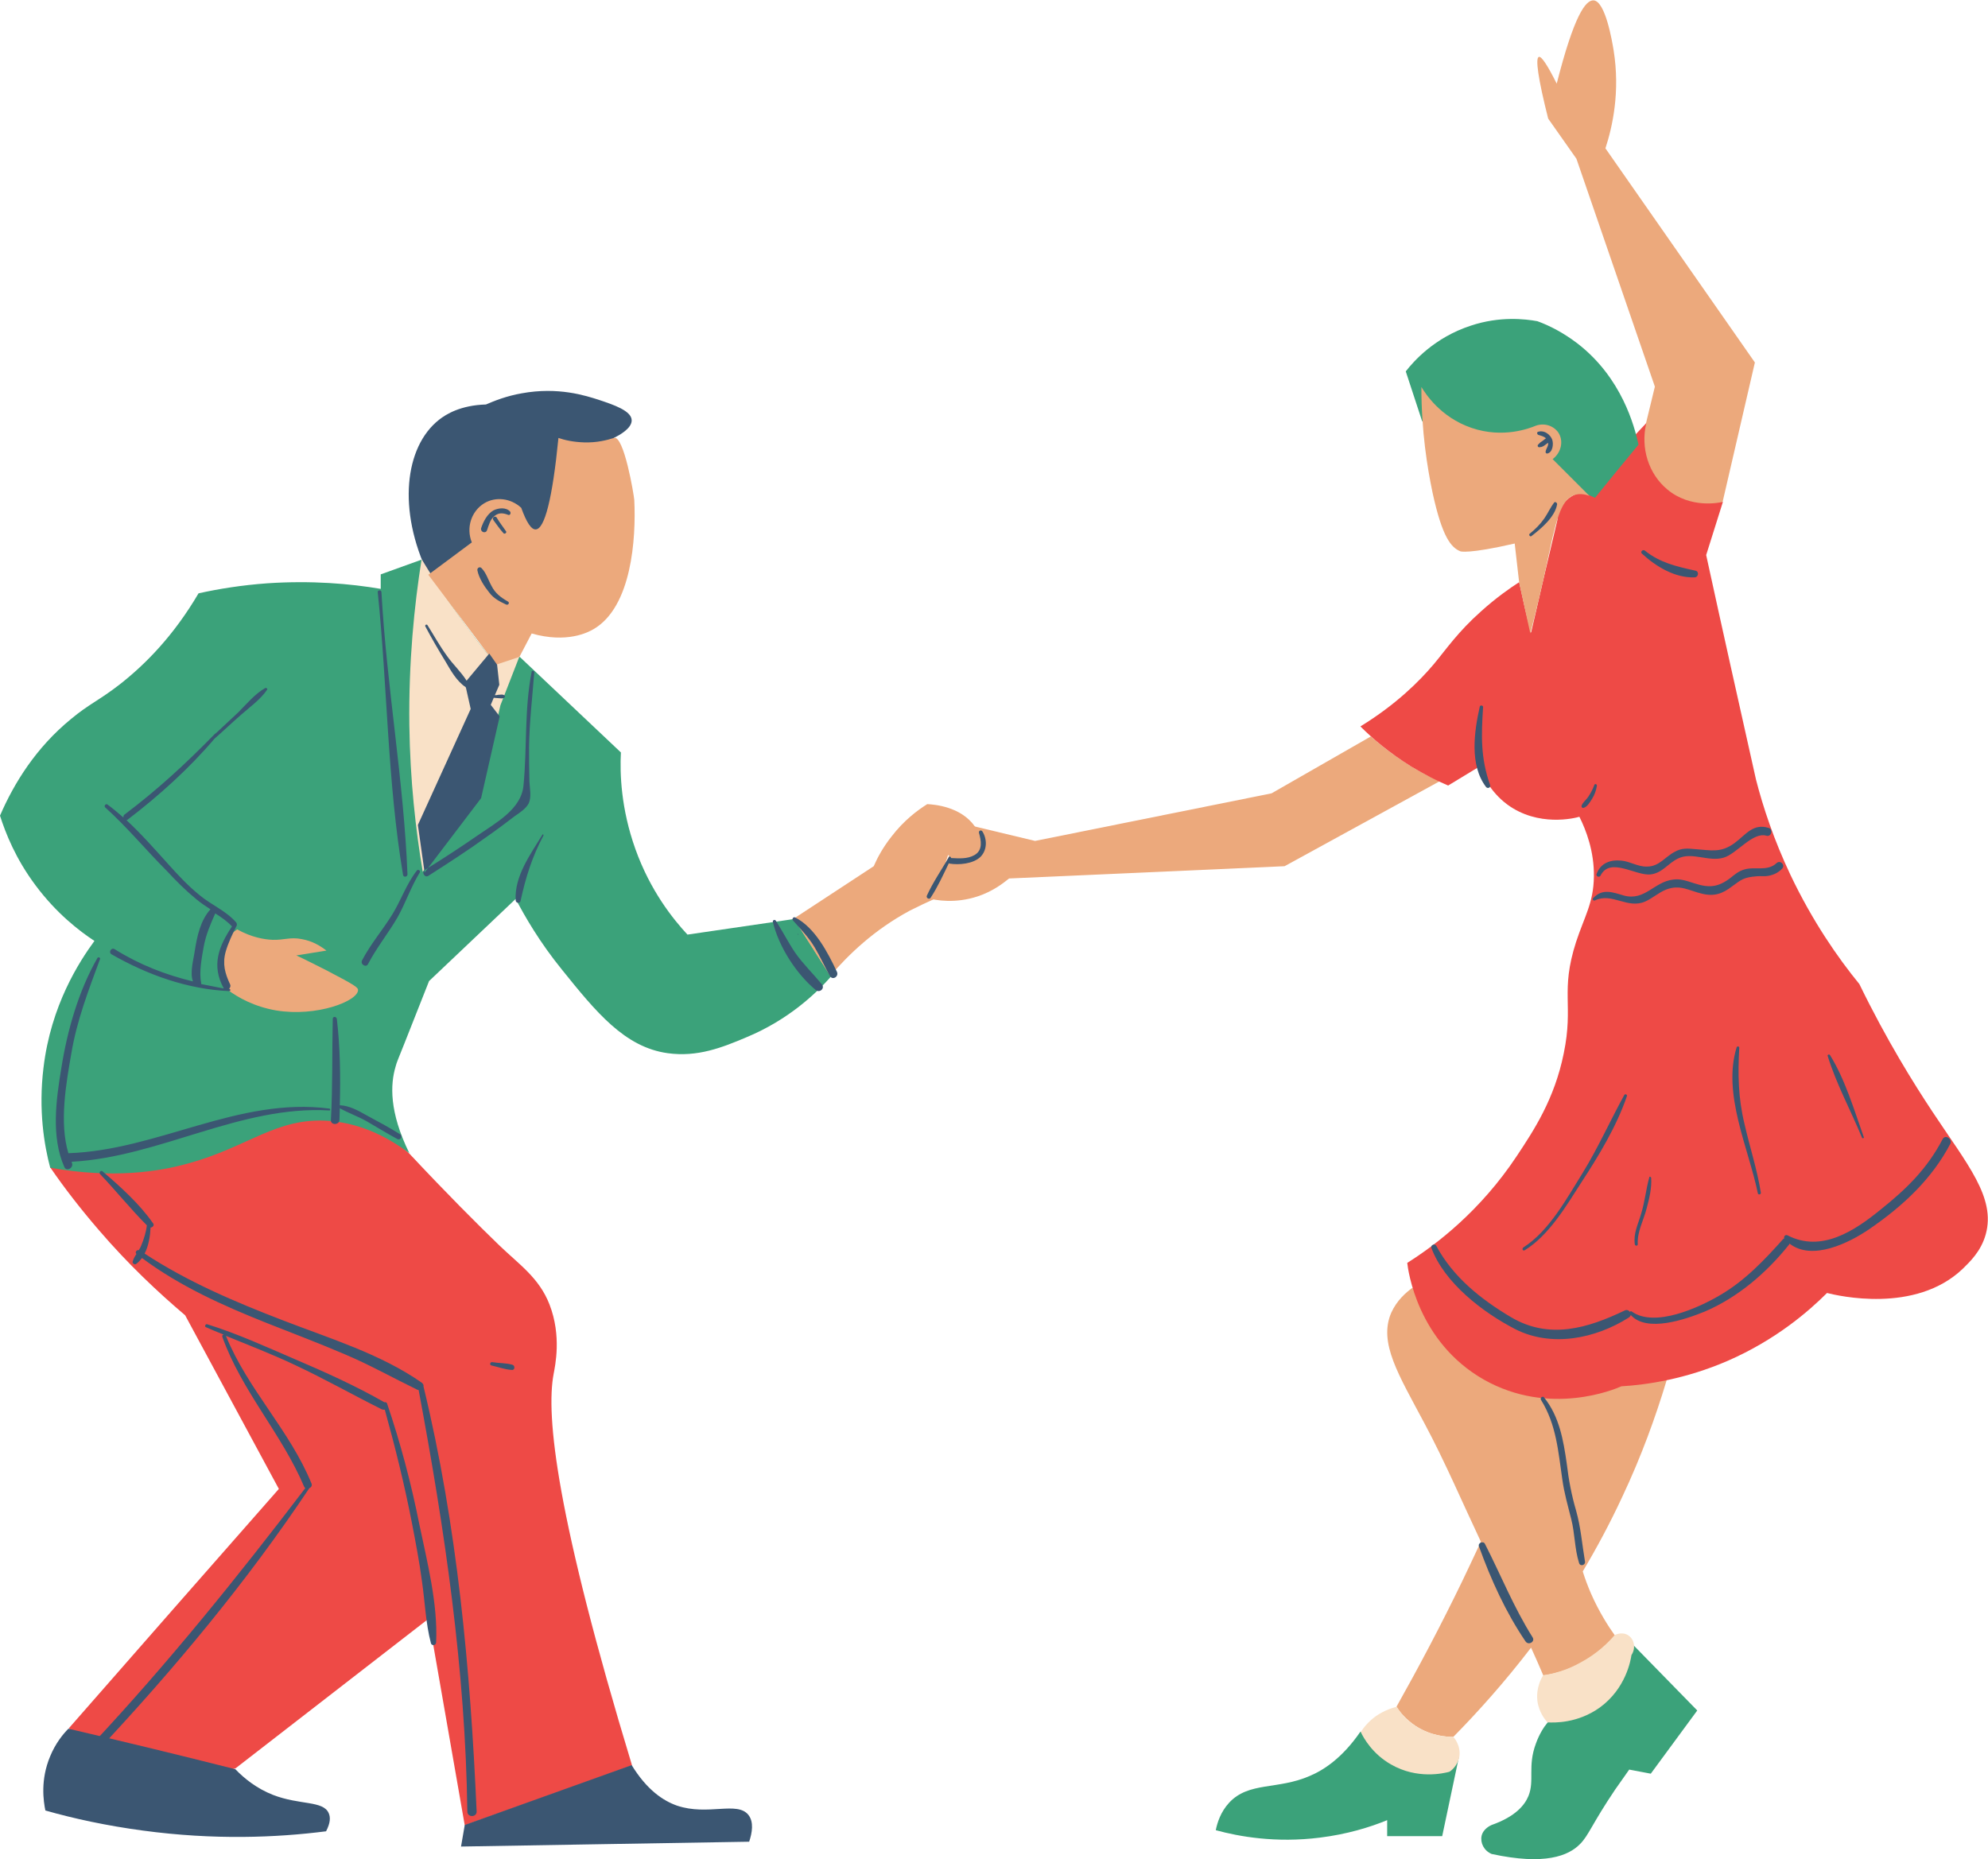 <?xml version="1.0" encoding="UTF-8"?><svg xmlns="http://www.w3.org/2000/svg" xmlns:xlink="http://www.w3.org/1999/xlink" height="500.1" preserveAspectRatio="xMidYMid meet" version="1.1" viewBox="0.0 -0.1 534.7 500.1" width="534.7" zoomAndPan="magnify">
 <defs>
  <clipPath id="clip1">
   <path d="m13 113h521.65v378h-521.65z"/>
  </clipPath>
  <clipPath id="clip2">
   <path d="m0 85h457v414.99h-457z"/>
  </clipPath>
 </defs>
 <g id="surface1">
  <g id="change1_1"><path d="m379.9 346.3c-1.8 1.3-4.2 3.4-5.7 6.7-3.5 8.1 2 16.7 9 29.9 5.5 10.3 10.1 21.1 15.1 31.7-1.6 3.5-3.3 7-5 10.6-5.8 12-11.8 23.3-17.7 33.8 0.9 1.4 2.5 3.4 5.2 5.2 4.2 2.7 8.3 2.9 10.1 2.9 6.5-6.6 13.7-14.6 20.9-24 1.1 2.4 2.2 4.9 3.3 7.5 2.6-0.4 6.6-1.3 11-3.8 4-2.3 6.7-5 8.3-6.9-1.8-2.5-4.3-6.4-6.5-11.4-0.9-2.1-1.6-4-2.2-5.9 3.7-6.2 7.3-12.9 10.6-20 5.2-11 9-21.6 11.9-31.2 1.8-6.9 3.7-13.8 5.5-20.7l-39 25.4c-11.7-10-23.3-19.9-34.8-29.8zm-3.5-142.3c-3-2-5.5-4.1-7.7-6l-26.7 15.3-63.6 12.8-18.8-4.5-10.1 19.9c2.3 0.6 7.5 1.5 13.5-0.5 3.9-1.3 6.7-3.4 8.4-4.8l74.1-3.3 41.8-22.9c-3.5-1.4-7.1-3.4-10.9-6zm95.6-106.6l-8.7 37.602c-6.7 2.3-14 0.3-18.2-4.9-3.7-4.5-4.5-10.7-2.4-16.3l2.4-9.9-21.1-61.302-7.6-10.801c-2.7-10.699-3.5-16.301-2.5-16.598 0.7-0.203 2.3 2.199 4.8 7.199 4.7-18.5 7.8-22.5 9.9-22.402 3.2 0.203 5 11 5.4 13.402 1.8 11.2-0.3 20.598-2.2 26.399l40.2 57.601" fill="#eca97c"/></g>
  <g clip-path="url(#clip1)" id="change2_1">
   <path d="m408.6 156.5c-2.5 1.6-6.2 4.2-10.2 7.8-6.3 5.6-9.3 10.1-12.8 14.3-3.9 4.6-10.1 10.8-19.7 16.7 3.4 3.4 7.9 7.2 13.7 10.8 3.5 2.1 6.8 3.8 9.9 5.1l8.4-5.1c0.8 2.1 2.8 6.7 7.5 10.2 8.3 6.1 18.1 3.7 19.4 3.3 1.8 3.6 4 9.3 3.9 16.1-0.1 7.1-2.5 10.6-4.8 17.6-4.3 13.4-0.6 16.8-3.3 29.9-2.5 12.4-8.1 20.8-12.6 27.6-9.8 14.8-21.7 23.9-29.5 28.8 0.2 1.9 2.7 21.2 20.6 31.4 17.7 10 35.2 2.6 37 1.8 6.8-0.4 17.2-1.9 28.7-6.9 12.8-5.6 21.6-13.2 26.6-18.2 2.8 0.7 23.7 5.7 36.5-6.5 1.8-1.8 4.9-4.6 6.2-9.3 2.7-9.9-4.9-18.7-14.3-32.9-5.1-7.7-12.3-19.2-19.7-34.4-5.8-7.1-12.6-16.9-18.5-29.3-4.5-9.5-7.4-18.3-9.3-25.7-4.5-20.1-9-40.2-13.4-60.4l4.5-14.3c-0.9 0.2-8.6 1.9-14.9-3.3-5.1-4.2-7.3-11.2-5.7-17.9-5.9 6.3-11.8 12.5-17.6 18.8-0.8 0.1-2.3 0.5-3.7 1.8-2.3 2-2.6 4.8-2.6 5.4-2.4 10.1-4.8 20.3-7.1 30.4-1.2-4.4-2.2-9-3.2-13.6zm-298.6 153.6c10.1 10.8 18.4 19.1 24.2 24.7 5.5 5.3 10.8 8.8 13.6 16 3.3 8.5 1.5 16.5 1.1 18.7-2.1 11.2 0.7 38.1 21.1 105.3-15 5.4-30 10.8-45 16.1l-9.7-55.6-51.999 40.3c-4.5 1-11.301 1.9-19.403 0.6-12.597-2-21.296-8.1-25.398-11.4 18.801-21.5 37.602-42.9 56.5-64.4-8.398-15.6-16.801-31.1-25.199-46.7-7.301-6.2-15.301-13.7-23.199-22.9-5-5.8-9.403-11.5-13.102-16.9 20.5-11.6 41-23.1 61.5-34.7l35 30.9" fill="#ee4a46"/>
  </g>
  <g clip-path="url(#clip2)" id="change3_1">
   <path d="m113.5 150.4l-11.1 4v3.9c-8.201-1.4-18.599-2.3-30.502-1.5-6.898 0.5-13.097 1.5-18.5 2.7-6.699 11.4-14.296 19.1-21.199 24.5-5.398 4.2-8.301 5.3-13.097 9.3-9.403 7.7-15.301 17.2-19.102 26 1.5 4.7 4.199 11.6 9.602 18.8 5.597 7.5 11.699 12.2 15.796 14.9-4.097 5.6-11.699 17.3-13.699 34.1-1.398 11.4 0.199 20.9 1.801 26.9 16.801 3 29.199 1.1 37.301-1.2 16-4.4 23.597-12.4 37.597-11.4 9.602 0.7 17.002 5.2 21.702 8.7-5.5-11.2-5.1-18.6-3.7-23.3 0.3-1.2 0.7-2 2.4-6.3 2.8-7.1 5.1-12.9 6.6-16.7 7.8-7.4 15.5-14.7 23.3-22.1 2.4 4.6 6.4 11.6 12.5 19.1 9.1 11.3 16.8 20.8 28.4 22.4 8 1.1 14.6-1.5 21.2-4.3 11.3-4.7 18.7-11.8 22.7-16.3-3.3-5.2-6.6-10.4-9.9-15.5l-28.7 4.2c-3.9-4.2-10-11.8-14-23-3.9-10.9-4.2-20.4-3.9-26-9.1-8.6-18.1-17.1-27.2-25.7l-6.3 2.1c-4.2-5-8.5-10.7-12.7-16.9-2.7-3.9-5.1-7.7-7.3-11.4zm315.5-16.6c3.9-4.8 7.8-9.6 11.7-14.3-1.1-5-4.5-18-16.4-27.203-3.8-2.899-7.5-4.801-10.8-6-3.3-0.598-10.1-1.399-17.9 1.199-9.8 3.203-15.4 9.602-17.5 12.301 1.5 4.503 2.9 8.903 4.4 13.403zm-12.8 329.5c-1 1.2-2.2 3.1-3.1 5.6-2.3 6.2-0.3 9.9-2 14.1-1 2.4-3.4 5.5-9.9 7.8-0.2 0.1-2.2 0.9-2.7 2.9-0.4 1.9 0.6 4 2.7 4.9 14.3 3.1 20.7 0.5 23.8-2.7 2.3-2.3 3.2-5.4 9.4-14.6 1.6-2.3 2.9-4.1 3.8-5.4 1.9 0.4 3.9 0.7 5.8 1.1l12.5-17-17.1-17.5zm-23.8 9.2l-4.5 21.3h-14.8v-4.3c-4.6 1.9-10.8 3.8-18.1 4.7-11.9 1.5-21.8-0.3-28-2 0.4-2 1.3-4.9 3.6-7.4 5.3-5.7 13-3.4 21.7-7.2 3.8-1.6 8.8-4.9 13.6-11.9l26.5 6.8" fill="#3ba27a"/>
  </g>
  <g id="change4_1"><path d="m165.1 117.7c1.2-0.6 4.9-2.5 4.8-4.8-0.1-2.5-4.8-4.1-8.7-5.4-3.7-1.2-11.1-3.6-20.9-1.8-4 0.7-7.3 2-9.6 3-6.8 0.2-10.7 2.6-12.6 4.1-9.3 7.3-11.2 24.4-2.9 41.6h33.8c5.4-12.2 10.7-24.5 16.1-36.7zm-146.7 347.2c-1.5 1.5-3.5 4-4.898 7.4-2.699 6.4-1.801 12.1-1.301 14.6 7.699 2.2 16.5 4.1 26.199 5.4 19.204 2.6 36 1.9 49.301 0.2 1.199-2.3 1.199-3.8 0.699-4.9-1.5-3.4-7.796-2.1-15-4.9-4.296-1.7-7.597-4.3-10.097-6.9-15-3.8-29.903-7.4-44.903-10.9zm151.5 9.8c4.1 6.7 8.5 9.6 12.2 10.9 8.3 2.8 16.2-1.3 19.2 2.5 1.5 1.9 1 4.8 0.2 7.2-25.8 0.4-51.7 0.9-77.5 1.3l1-5.8 44.9-16.1" fill="#3b5672"/></g>
  <g id="change5_1"><path d="m110.1 195c-0.2-17.1 1.3-32.1 3.3-44.7 2.3 3.8 4.7 7.6 7.3 11.4 4.3 6.2 8.5 11.9 12.7 16.9l6.3-2.1-5.1 13.1-5.7 24.8c-5.1 6.7-10.2 13.3-15.2 20-1.9-11.3-3.4-24.6-3.6-39.4" fill="#f9e1c7"/></g>
  <g id="change1_2"><path d="m213.5 247l21.5-14.1c1-2.3 2.5-5.1 4.8-8 3.3-4.3 6.9-7 9.6-8.7 1.8 0.1 9 0.6 12.8 6 0.3 0.4 3.8 5.5 1.8 8-1.4 1.8-5.2 1.9-9-0.3-1.3 4-2.6 8-3.9 11.9-2 0.9-4.1 1.9-6.3 3-9.7 5.2-16.6 11.9-21.5 17.6-3.2-5-6.5-10.2-9.8-15.4zm-140.2 5.7c3.097 0.1 4.801-0.8 7.801-0.2 3 0.5 5.296 2 6.699 3.1-2.699 0.4-5.403 0.9-8.102 1.3 2 0.9 4.699 2.3 8.102 4 8.097 4.2 8.5 4.7 8.5 5.3 0 3-11.199 7.3-22 5.5-5.903-1-10.301-3.5-13-5.5-0.301-0.4-4.102-6.3-1.301-12 1.102-2.2 2.699-3.6 3.801-4.3 4 2.2 7.301 2.7 9.5 2.8zm83.799-133.8c-2.9-0.1-5.2-0.6-6.9-1.2-1.6 16.3-3.7 24.5-6.1 24.6-1.2 0.1-2.5-1.9-3.9-5.8-2.8-2.6-6.9-3.1-10-1.2-3.4 2.1-4.9 6.5-3.3 10.5l-11.7 8.7 18.2 24.2 6.3-2.1 3.3-6.3c9.5 2.7 15.2-0.3 16.7-1.2 10.2-6 11.4-24.3 10.9-34.7-0.1-1.4-2.8-17.6-5.5-16.7-1.8 0.6-4.6 1.3-8 1.2zm238.7-3.9c8.5 2.9 15.6 0.1 17.3-0.6 2.3-0.8 4.7 0 6 1.8 1.5 2.2 0.9 5.4-1.5 7.2l9.9 9.9c-1-0.4-2.4-0.7-3.9-0.3-4 1.2-5.2 7.6-7.5 18.2-0.9 4.3-2.4 10.9-4.5 19.1l-3-13.7-1.2-10.5c-12.6 2.9-14.6 2.1-14.6 2.1-2.5-1-4.9-3.8-7.5-15.8-1.4-6.7-3-16.4-3-28.4 1 1.6 5 8.1 13.5 11" fill="#eca97c"/></g>
  <g id="change5_2"><path d="m415.1 450.5c-0.5 0.7-2 3.4-1.6 6.9 0.4 3.1 2.1 5.1 2.7 5.8 1.8 0.1 8.1 0.3 14.1-4 7-5.1 8.3-12.7 8.5-14.1 1.2-1.8 0.8-4.1-0.7-5.2-1-0.8-2.5-0.8-3.8-0.2-1.7 2-4.7 5-9.2 7.4-3.9 2.2-7.6 3.1-10 3.4zm-34.3 13.7c4.2 2.7 8.3 2.9 10.1 2.9 0.2 0.2 2.1 2.4 1.6 5.4-0.5 2.5-2.3 3.8-2.7 4-1.5 0.4-8.6 2.1-15.7-2-4.9-2.8-7.3-7-8.1-8.7 0.7-1.1 2-2.8 4.1-4.3 2.2-1.5 4.3-2.2 5.6-2.5 0.8 1.4 2.4 3.5 5.1 5.2" fill="#f9e1c7"/></g>
  <g id="change4_2"><path d="m264.2 223.5c-0.3-0.4-1-0.2-0.9 0.4 0.6 2.1 1.1 4.7-1.2 6-1.9 1.1-4.2 0.9-6.3 0.8 0-0.3-0.4-0.6-0.6-0.2-2 3.4-4.3 6.8-5.9 10.3-0.3 0.6 0.6 1.2 1 0.6 1.9-2.9 3.4-6.2 4.9-9.3 0.1 0 0.1 0.1 0.2 0.1 2.5 0.4 6.3 0.1 8.3-1.8 1.9-1.9 1.8-4.9 0.5-6.9zm157.2 170.1c-0.9-6.3-2-12.7-6.1-17.8-0.4-0.5-1.2 0.1-0.8 0.7 4.1 6.6 4.6 13.8 5.7 21.3 0.5 3.7 1.5 7.1 2.4 10.7 1 3.9 0.9 8 2.1 11.8 0.3 1.1 1.8 0.6 1.6-0.4-0.8-4.7-1.1-9.1-2.4-13.7-1.2-4.1-2-8.3-2.5-12.6zm-22 21.6c-0.4-0.9-2-0.3-1.6 0.7 3.2 8.9 7.2 17.7 12.5 25.5 0.8 1.2 2.7 0.1 1.9-1.1-5.1-8.1-8.5-16.7-12.8-25.1zm101.4-109.3c0.1 0.3 0.6 0.2 0.5-0.1-2.6-7.3-5-15.5-9.1-22.1-0.2-0.3-0.8-0.1-0.6 0.3 2.3 7.5 6.2 14.6 9.2 21.9zm-33.7-24.3c-3.9 12.6 3.2 27.1 5.7 39.3 0.1 0.5 0.9 0.3 0.8-0.2-1-6.3-3-12.3-4.4-18.5-1.7-7-1.8-13.4-1.4-20.5 0-0.4-0.6-0.4-0.7-0.1zm-23.5 35c-0.9 3.2-1.2 6.6-2.2 9.8-0.8 2.8-2.1 5.2-1.7 8.2 0.1 0.5 0.8 0.5 0.8 0-0.2-3.4 1.6-6.5 2.4-9.7 0.7-2.6 1.4-5.5 1.2-8.2-0.1-0.3-0.5-0.4-0.5-0.1zm-33.5 19.6c6.5-4 11.1-11.8 15.2-18.2 4.7-7.2 9.5-15.1 12.3-23.3 0.1-0.4-0.5-0.6-0.7-0.3-3.8 6.9-7 14.1-11.1 20.8-4.3 6.9-9.1 15.8-16 20.2-0.6 0.4-0.2 1.1 0.3 0.8zm112.4-29.9c-4.1 7.9-9.7 13.4-16.6 18.9-7.1 5.8-16 11.7-25.1 7-0.6-0.3-1.1 0.3-0.9 0.8-0.1 0.1-0.2 0.1-0.3 0.2-5.1 5.7-10.3 11.2-17 15.1-5.6 3.3-17.5 8.8-23.7 4.4-0.2-0.2-0.4-0.1-0.5 0.1-0.3-0.4-0.8-0.7-1.4-0.4-10 4.8-20.3 7.9-30.6 1.8-8.1-4.8-15.6-10.8-20.1-19.2-0.4-0.7-1.6-0.2-1.3 0.6 3.5 9.4 13.8 17.3 22.5 21.8 9.8 5 21.6 2.6 30.6-3.1 0.3-0.2 0.5-0.5 0.5-0.7 4.3 4.9 15 1.1 19.9-0.9 8.9-3.8 16.6-10.4 22.6-17.9 0.1-0.1 0.2-0.2 0.2-0.4 6.1 4.8 16.1-0.2 21.5-3.9 8.9-6.1 16.8-13.4 21.8-23 0.5-1.3-1.4-2.5-2.1-1.2zm-53.4-72.5c-1.4 0.4-2.5 1.3-3.6 2.2-3.4 2.6-5.8 2.8-9.8 1.5-1.9-0.6-3.7-1.3-5.7-1-5.1 0.6-7.6 5.8-13.2 4.3-3.1-0.9-5.8-2-8.3 0.7-0.3 0.3 0.1 0.8 0.5 0.6 4.6-2.2 8.7 2.4 13.5 0.3 2-0.9 3.6-2.4 5.6-3.2 3.8-1.5 6.2 0.3 9.7 1.1 3.3 0.8 5.5 0 8.1-2 2.5-1.8 3-2.4 6.7-2.7 1-0.1 2 0.1 3-0.1 1.5-0.3 2.6-0.8 3.7-1.9 1-1-0.5-2.5-1.5-1.5-2.5 2.3-5.9 0.8-8.7 1.7zm-38.6 1.6c2.6-5.1 9.5 0.2 13.5-0.3 3.2-0.4 4.6-3 7.4-4.3 3.7-1.8 8.2 1 12.2-0.2 3.5-1 7.8-7 11.5-5.9 1.3 0.4 1.9-1.7 0.6-2.1-4.2-1.3-6.1 1.8-9.2 4.1-3.7 2.7-6.3 1.9-10.6 1.6-2.1-0.2-3.6-0.3-5.4 0.7-2.6 1.3-4.2 4-7.5 4-2.4 0.1-4.6-1.4-6.9-1.6-2.9-0.3-5.5 0.6-6.6 3.4-0.5 0.8 0.7 1.3 1 0.6zm-4.6-18.2c1-0.2 1.7-1.5 2.3-2.4 0.7-1.1 1.1-2.3 1.3-3.5 0.1-0.5-0.6-0.7-0.7-0.2-0.4 1.1-1 2.2-1.6 3.1-0.5 0.8-1.5 1.5-1.8 2.4-0.1 0.4 0.2 0.7 0.5 0.6zm-14-73.1c2.6-2 6.3-5.1 6.9-8.5 0.1-0.4-0.5-0.9-0.8-0.5-1 1.3-1.7 2.9-2.6 4.2-1.1 1.6-2.5 3-4 4.2-0.3 0.3 0.2 0.9 0.5 0.6zm1.9-27.2c0.7 0.2 1.5 0.4 2 0.9-0.3 0.2-0.6 0.5-0.9 0.7-0.2 0.1-0.4 0.3-0.6 0.4l-0.6 0.6c-0.3 0.3 0 0.8 0.4 0.7 0.3-0.1 0.5 0 0.8-0.2 0.3-0.1 0.5-0.3 0.8-0.5 0.2-0.2 0.5-0.3 0.7-0.5 0.1 1-0.6 1.5-0.7 2.5 0 0.2 0.2 0.4 0.4 0.4 1.5-0.2 1.8-2.5 1.4-3.7-0.5-1.4-2.1-2.6-3.6-2.2-0.6 0-0.6 0.7-0.1 0.9zm-13 94.2c-2.6-7.3-2.4-13.4-1.9-21 0-0.5-0.8-0.6-0.9-0.1-1.5 6.7-2.8 15.7 1.7 21.6 0.4 0.5 1.3 0.2 1.1-0.5zm55-55.9c1 0 1.3-1.6 0.2-1.8-5-1.1-9.5-2.1-13.6-5.4-0.5-0.4-1.3 0.3-0.8 0.8 3.8 3.5 8.9 6.6 14.2 6.4zm-342.4 216.6c-11-7.7-24.798-11.9-37.201-16.7-13-5-25.699-10.4-37.301-18 1.102-2.1 1.5-4.8 1.602-7 0.5 0 1.102-0.6 0.699-1.1-3.597-5.2-8.801-9.9-13.597-14-0.403-0.4-1.102 0.2-0.704 0.7 4.301 4.5 8.204 9.4 12.602 13.8-0.199 1.8-0.801 3.7-1.5 5.4-0.199 0.5-0.398 0.9-0.699 1.3-0.5-0.2-1.102 0.6-0.602 1-0.398 0.6-0.801 1.3-1 2-0.199 0.5 0.5 1 0.903 0.7 0.597-0.4 1.097-1 1.597-1.6 10.199 7.6 21.801 12.8 33.602 17.5 7.097 2.8 14.199 5.5 21.199 8.5 6.602 2.8 12.8 6.3 19.2 9.4 0.2 0.1 0.3 0.1 0.4 0.1 7 37.4 12.6 75.3 13.1 113.4 0 1.6 2.5 1.6 2.5 0-1.7-38.5-5.2-76.8-14.3-114.4 0.1-0.3-0.1-0.7-0.5-1zm24.4-4.8c-1.7-0.5-3.7-0.4-5.4-0.7-0.6-0.1-0.8 0.8-0.2 0.9 1.8 0.4 3.6 1.1 5.5 1.2 0.8 0.1 0.9-1.2 0.1-1.4zm-33.7 10.4c-0.1-0.3-0.5-0.4-0.7-0.3-7.701-4.4-15.9-8.1-24.099-11.6-7.699-3.3-15.5-6.9-23.602-9.4-0.398-0.1-0.801 0.6-0.301 0.8 1.602 0.7 3.204 1.4 4.801 2-0.301 0-0.5 0.2-0.398 0.6 5.199 14.6 16 26.1 22 40.3 0.097 0.2 0.199 0.3 0.301 0.4-18.204 23.9-37 47.2-57.5 69.1-1 1.1 0.597 2.7 1.597 1.6 20.699-22.1 40.199-45.5 57-70.7 0.5-0.2 0.801-0.7 0.602-1.2-5.801-14.3-17.199-25.4-23-39.7l-0.102-0.1c6.301 2.6 12.602 5 18.699 7.9 7.903 3.7 15.5 8 23.302 11.9 0.3 0.1 0.5 0.1 0.8 0.1 2.8 10.1 5.3 20.2 7.3 30.5 1 5.2 2 10.4 2.7 15.7 0.8 5.5 1 11.3 2.4 16.6 0.2 0.8 1.4 0.6 1.4-0.2 0.5-10.3-2.4-21.7-4.5-31.7-2.2-11.1-5.1-22-8.7-32.6zm109.8-121.2c-1.9-2.8-3.4-5.8-5.2-8.6-0.3-0.5-1-0.2-0.8 0.4 1.6 6.6 6.3 13.9 11.5 18.2 1.1 0.9 2.6-0.5 1.6-1.6-2.4-2.9-5-5.4-7.1-8.4zm0.9-4.9l-0.2-0.2s-0.1 0-0.1 0.1c0 0 0.1 0.1 0.3 0.1-0.1 0.1 0 0 0 0zm-0.9-4.6c-0.5-0.3-1 0.4-0.6 0.8 2.1 2.4 4.2 4.5 5.8 7.2 1.5 2.5 2.7 5.2 4.1 7.7 0.7 1.3 2.5 0.2 1.9-1.1-2.4-5.1-5.9-11.9-11.2-14.6zm-194.6 65.7c23.699-1.3 45.301-15.2 69.301-13.8 0.296 0 0.296-0.4 0-0.5-24.5-3.2-46.102 11.2-70.204 12-2.5-8.2-0.597-18.9 0.801-26.9 1.5-8.9 4.602-16.9 7.699-25.3 0.204-0.4-0.5-0.7-0.699-0.3-5.097 8.9-8.097 19.5-9.699 29.6-1.398 8.4-2.801 18.5 0.801 26.6 0.597 1.4 2.699 0.2 2-1.2v-0.2zm126.6-88c-3.2 5.3-7.6 11.2-7.2 17.7 0 0.7 1.1 0.9 1.3 0.2 1.4-6.4 3.1-11.9 6.2-17.7 0-0.2-0.2-0.4-0.3-0.2zm-83.502 24.7c-1.296-1.4-2.898-2.5-4.5-3.5-1.296 2.9-2.5 5.7-3.097 8.9-0.5 2.8-1.301 6.9-0.699 9.7v0.4c2 0.4 4 0.8 6.097 1.2-3.398-6.2-1.398-11.3 2.199-16.7v0zm-34.097-32c-0.403-0.4 0.097-1.1 0.597-0.8 1.5 1.1 2.903 2.3 4.301 3.5 0-0.3 0-0.6 0.301-0.8 8.801-6.6 16.602-13.8 24.301-21.7 0.097-0.1 0.097-0.1 0.199-0.1 2-1.9 4.102-3.8 6.102-5.7 2.199-2.2 4.398-4.9 7.199-6.5 0.301-0.2 0.801 0.2 0.5 0.5-1.801 2.6-4.602 4.6-7 6.7-2.403 2.1-4.699 4.3-7.102 6.4-6.898 8.1-15 15.4-23.398 21.8-0.102 0.1-0.199 0.1-0.301 0.1 4 3.7 7.602 7.8 11.301 11.9 2.597 2.9 5.301 5.8 8.398 8.3 3.102 2.6 7.102 4.2 9.801 7.3 0.102 0.1 0.199 0.3 0.199 0.5v0.1 0.2c0 0.1-0.097 0.2-0.097 0.2-1.102 2.2-2.204 4.5-2.903 6.9-0.898 3.3-0.199 5.8 1.199 8.8 0.204 0.5 0 0.9-0.296 1.2h0.097c0.403 0.1 0.301 0.7-0.097 0.6-11.204-0.5-22-4.4-31.602-9.9-0.898-0.5-0.102-1.9 0.801-1.4 6.699 4.2 13.699 6.9 21.097 8.7-0.898-2.4 0.204-6.1 0.5-8.3 0.602-3.8 1.5-8.1 4.204-11.1-1.403-0.9-2.704-1.8-3.903-2.8-2.801-2.3-5.398-4.9-7.898-7.6-5.602-5.6-10.602-11.7-16.5-17zm63 84c0-1 0.097-2.1 0.097-3.1 2.301 1.3 4.903 2.2 7.204 3.5 2.798 1.6 5.498 3.3 8.298 4.8 0.8 0.4 1.5-0.8 0.7-1.3-3-1.9-6.1-3.5-9.202-5.2-2.097-1.2-4.5-2.5-7-2.6 0.204-7.7 0.102-15.5-0.796-23.2-0.102-0.7-1.102-0.8-1.102 0-0.199 9.1 0 18.1-0.5 27.2-0.102 1.4 2.301 1.4 2.301-0.1zm7.699-41.9c2.3-4.4 5.4-8.2 7.9-12.5 2.2-3.9 3.6-8.2 6-12.1 0.3-0.5-0.5-1-0.8-0.5-2.8 3.6-4.2 7.9-6.6 11.8-2.6 4.2-5.801 7.9-8.102 12.3-0.597 1.1 1.102 2.1 1.602 1zm43.2-43.2c0.8-1.7 0.3-4 0.2-5.8-0.1-3.2-0.1-6.4-0.1-9.5 0.1-6.7 0.9-13.3 1.4-20 0-0.4-0.7-0.5-0.7-0.1-2 10.2-1.2 20.4-2.2 30.6-0.6 6.4-7.4 10-12.3 13.4-4.6 3.2-9.4 6.3-14.2 9.3-1 0.6-0.1 2.2 0.9 1.6 5.3-3.4 10.6-6.8 15.7-10.5 2.6-1.8 5.1-3.7 7.6-5.6 1.3-0.9 3-2 3.7-3.4zm-32.6 19.1c-1-25.3-5.6-50.5-7-75.9 0-0.7-1.1-0.6-1 0 2.6 25.2 2.6 51 6.8 76 0.1 0.8 1.2 0.6 1.2-0.1zm22-75.8c1.2 1.6 2.8 2.4 4.5 3.2 0.6 0.3 1.1-0.5 0.5-0.8-1.9-1.1-3.4-2.2-4.4-4.2-0.9-1.6-1.4-3.5-2.7-4.8-0.5-0.5-1.2 0-1.1 0.6 0.4 2.1 1.9 4.4 3.2 6zm1.1-19.5c0.9 1.2 1.7 2.4 2.7 3.5 0.3 0.4 1-0.1 0.7-0.5-0.8-1.2-1.7-2.3-2.4-3.5-0.4-0.9-1.5-0.2-1 0.5zm-1.7 2.7c0.5-1.4 0.8-2.8 2-3.8s2.4-0.8 3.7-0.3c0.5 0.2 0.8-0.5 0.5-0.9-1.1-1.2-3.1-1-4.5-0.3-1.7 1-2.7 3-3.3 4.8-0.2 1.1 1.3 1.5 1.6 0.5zm-4.4 48.1l-1.3-5.8s-0.1 0-0.1-0.1c-2.4-1.6-4-4.5-5.4-6.9-1.9-3.1-3.7-6.2-5.4-9.4-0.2-0.4 0.4-0.7 0.6-0.3 1.7 2.7 3.3 5.6 5.2 8.2 1.6 2.3 3.8 4.3 5.3 6.7l6.1-7.3 2.1 3 0.6 5.4-1.2 2.8c0.3 0 0.6 0 0.9-0.1 0.6 0 1.1-0.2 1.6 0.1 0.3 0.1 0.3 0.5 0 0.7-0.5 0.3-1 0.1-1.6 0.1-0.4 0-0.8-0.1-1.2-0.1l-0.8 1.9 2.4 3.1-5 22-15.2 20-1.8-12.8 14.2-31.2" fill="#3b5672"/></g>
 </g>
</svg>